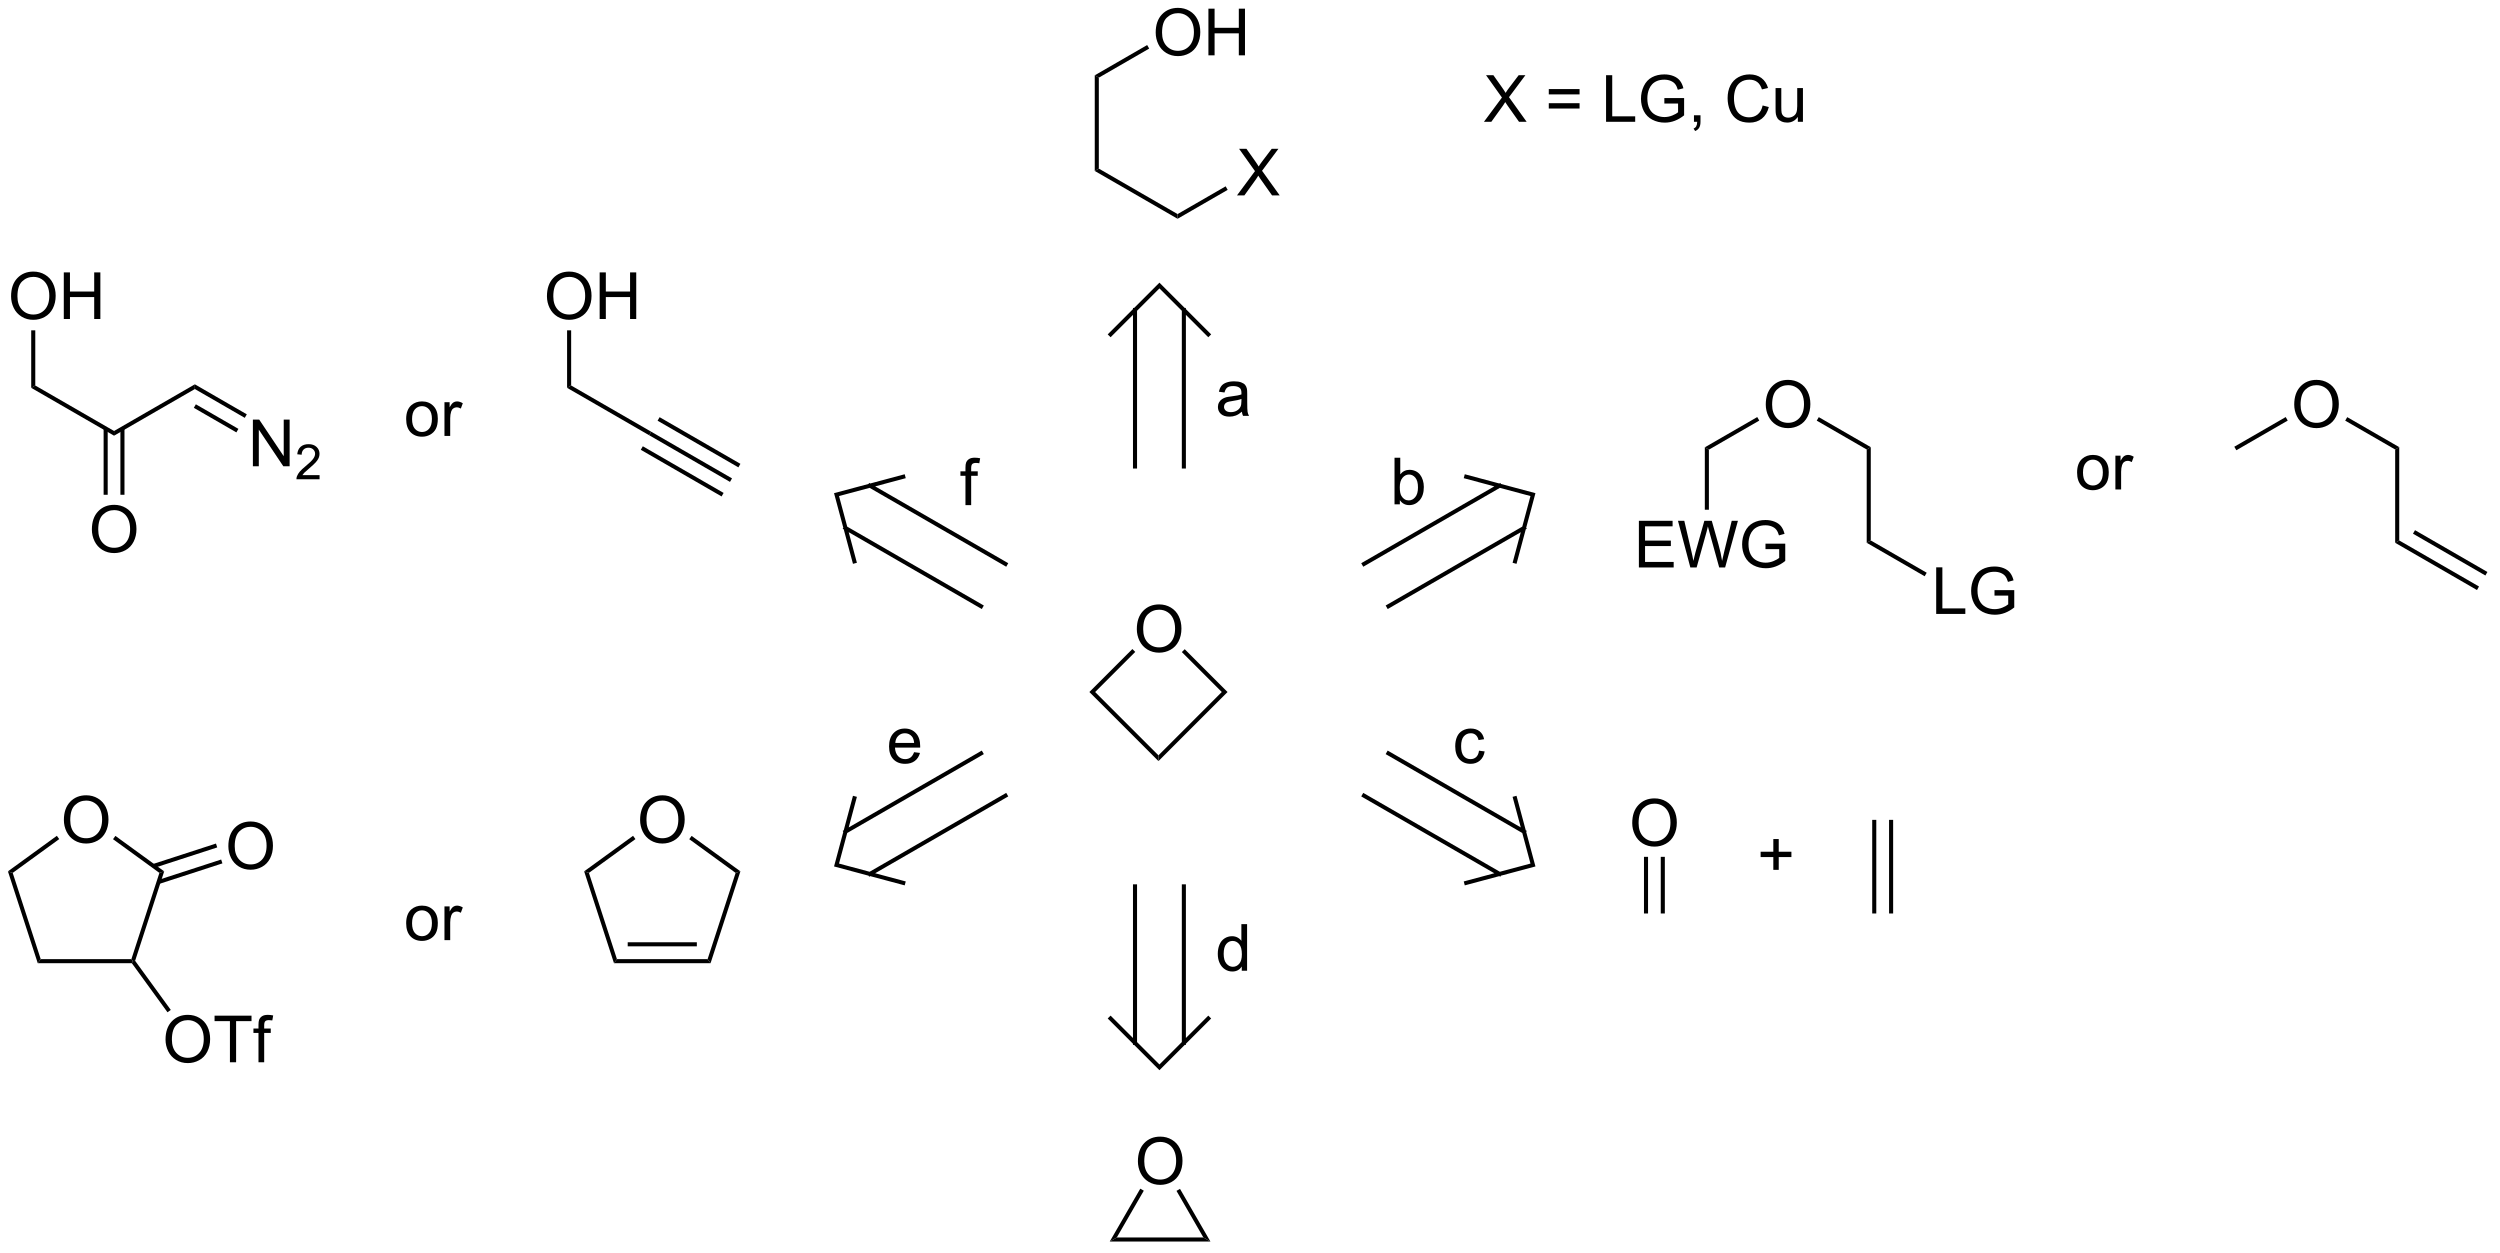 <?xml version="1.0" encoding="UTF-8"?>
<!DOCTYPE svg PUBLIC '-//W3C//DTD SVG 1.0//EN'
          'http://www.w3.org/TR/2001/REC-SVG-20010904/DTD/svg10.dtd'>
<svg stroke-dasharray="none" shape-rendering="auto" xmlns="http://www.w3.org/2000/svg" font-family="'Dialog'" text-rendering="auto" width="421" fill-opacity="1" color-interpolation="auto" color-rendering="auto" preserveAspectRatio="xMidYMid meet" font-size="12px" viewBox="0 0 421 211" fill="black" xmlns:xlink="http://www.w3.org/1999/xlink" stroke="black" image-rendering="auto" stroke-miterlimit="10" stroke-linecap="square" stroke-linejoin="miter" font-style="normal" stroke-width="1" height="211" stroke-dashoffset="0" font-weight="normal" stroke-opacity="1"
><!--Generated by the Batik Graphics2D SVG Generator--><defs id="genericDefs"
  /><g
  ><defs id="defs1"
    ><clipPath clipPathUnits="userSpaceOnUse" id="clipPath1"
      ><path d="M0.646 1.611 L315.913 1.611 L315.913 159.478 L0.646 159.478 L0.646 1.611 Z"
      /></clipPath
      ><clipPath clipPathUnits="userSpaceOnUse" id="clipPath2"
      ><path d="M-1.079 18.244 L-1.079 171.722 L305.422 171.722 L305.422 18.244 Z"
      /></clipPath
    ></defs
    ><g transform="scale(1.333,1.333) translate(-0.646,-1.611) matrix(1.029,0,0,1.029,1.756,-17.155)"
    ><path d="M138.491 95.48 Q138.491 94.053 139.256 93.248 Q140.022 92.441 141.233 92.441 Q142.025 92.441 142.66 92.821 Q143.298 93.199 143.631 93.876 Q143.968 94.553 143.968 95.412 Q143.968 96.284 143.616 96.972 Q143.264 97.659 142.619 98.014 Q141.975 98.368 141.228 98.368 Q140.421 98.368 139.783 97.977 Q139.147 97.584 138.819 96.909 Q138.491 96.232 138.491 95.48 ZM139.272 95.49 Q139.272 96.527 139.827 97.123 Q140.384 97.717 141.225 97.717 Q142.079 97.717 142.631 97.115 Q143.186 96.514 143.186 95.409 Q143.186 94.709 142.949 94.188 Q142.712 93.667 142.256 93.381 Q141.803 93.092 141.236 93.092 Q140.431 93.092 139.85 93.647 Q139.272 94.199 139.272 95.49 Z" stroke="none" clip-path="url(#clipPath2)"
    /></g
    ><g transform="matrix(1.371,0,0,1.371,1.48,-25.021)"
    ><path d="M138.009 97.971 L138.363 98.324 L133.436 103.251 L132.729 103.251 Z" stroke="none" clip-path="url(#clipPath2)"
    /></g
    ><g transform="matrix(1.371,0,0,1.371,1.48,-25.021)"
    ><path d="M132.729 103.251 L133.436 103.251 L141.214 111.029 L141.214 111.736 Z" stroke="none" clip-path="url(#clipPath2)"
    /></g
    ><g transform="matrix(1.371,0,0,1.371,1.48,-25.021)"
    ><path d="M141.214 111.736 L141.214 111.029 L148.992 103.251 L149.7 103.251 Z" stroke="none" clip-path="url(#clipPath2)"
    /></g
    ><g transform="matrix(1.371,0,0,1.371,1.48,-25.021)"
    ><path d="M149.7 103.251 L148.992 103.251 L144.086 98.344 L144.44 97.991 Z" stroke="none" clip-path="url(#clipPath2)"
    /></g
    ><g transform="matrix(1.371,0,0,1.371,1.48,-25.021)"
    ><path d="M140.875 22.255 Q140.875 20.828 141.64 20.023 Q142.406 19.216 143.617 19.216 Q144.409 19.216 145.044 19.596 Q145.682 19.974 146.015 20.651 Q146.351 21.328 146.351 22.188 Q146.351 23.06 146 23.747 Q145.648 24.435 145.002 24.789 Q144.359 25.143 143.612 25.143 Q142.804 25.143 142.166 24.753 Q141.531 24.359 141.203 23.685 Q140.875 23.008 140.875 22.255 ZM141.656 22.266 Q141.656 23.302 142.211 23.898 Q142.768 24.492 143.609 24.492 Q144.463 24.492 145.015 23.891 Q145.57 23.289 145.57 22.185 Q145.57 21.484 145.333 20.964 Q145.096 20.443 144.64 20.156 Q144.187 19.867 143.619 19.867 Q142.815 19.867 142.234 20.422 Q141.656 20.974 141.656 22.266 ZM147.35 25.044 L147.35 19.318 L148.108 19.318 L148.108 21.669 L151.084 21.669 L151.084 19.318 L151.842 19.318 L151.842 25.044 L151.084 25.044 L151.084 22.344 L148.108 22.344 L148.108 25.044 L147.35 25.044 Z" stroke="none" clip-path="url(#clipPath2)"
    /></g
    ><g transform="matrix(1.371,0,0,1.371,1.48,-25.021)"
    ><path d="M133.889 27.789 L133.389 27.5 L139.826 23.783 L140.076 24.216 Z" stroke="none" clip-path="url(#clipPath2)"
    /></g
    ><g transform="matrix(1.371,0,0,1.371,1.48,-25.021)"
    ><path d="M133.389 27.5 L133.889 27.789 L133.889 38.96 L133.389 39.249 Z" stroke="none" clip-path="url(#clipPath2)"
    /></g
    ><g transform="matrix(1.371,0,0,1.371,1.48,-25.021)"
    ><path d="M133.389 39.249 L133.889 38.96 L143.563 44.546 L143.563 45.123 Z" stroke="none" clip-path="url(#clipPath2)"
    /></g
    ><g transform="matrix(1.371,0,0,1.371,1.48,-25.021)"
    ><path d="M150.857 42.254 L153.07 39.27 L151.117 36.528 L152.021 36.528 L153.06 37.996 Q153.383 38.452 153.521 38.7 Q153.711 38.387 153.974 38.046 L155.125 36.528 L155.95 36.528 L153.937 39.226 L156.107 42.254 L155.169 42.254 L153.726 40.21 Q153.607 40.035 153.476 39.827 Q153.286 40.14 153.203 40.257 L151.765 42.254 L150.857 42.254 Z" stroke="none" clip-path="url(#clipPath2)"
    /></g
    ><g transform="matrix(1.371,0,0,1.371,1.48,-25.021)"
    ><path d="M143.563 45.123 L143.563 44.546 L149.467 41.137 L149.717 41.57 Z" stroke="none" clip-path="url(#clipPath2)"
    /></g
    ><g transform="matrix(1.371,0,0,1.371,1.48,-25.021)"
    ><path d="M199.408 119.354 Q199.408 117.927 200.173 117.123 Q200.939 116.315 202.15 116.315 Q202.941 116.315 203.577 116.695 Q204.215 117.073 204.548 117.75 Q204.884 118.427 204.884 119.287 Q204.884 120.159 204.533 120.847 Q204.181 121.534 203.535 121.888 Q202.892 122.242 202.145 122.242 Q201.337 122.242 200.699 121.852 Q200.064 121.459 199.736 120.784 Q199.408 120.107 199.408 119.354 ZM200.189 119.365 Q200.189 120.401 200.744 120.998 Q201.301 121.591 202.142 121.591 Q202.996 121.591 203.548 120.99 Q204.103 120.388 204.103 119.284 Q204.103 118.584 203.866 118.063 Q203.629 117.542 203.173 117.255 Q202.72 116.966 202.152 116.966 Q201.348 116.966 200.767 117.521 Q200.189 118.073 200.189 119.365 Z" stroke="none" clip-path="url(#clipPath2)"
    /></g
    ><g transform="matrix(1.371,0,0,1.371,1.48,-25.021)"
    ><path d="M203.412 130.453 L203.412 123.496 L202.912 123.496 L202.912 130.453 ZM201.35 130.453 L201.35 123.496 L200.85 123.496 L200.85 130.453 Z" stroke="none" clip-path="url(#clipPath2)"
    /></g
    ><g transform="matrix(1.371,0,0,1.371,1.48,-25.021)"
    ><path d="M216.738 125.094 L216.738 123.524 L215.178 123.524 L215.178 122.868 L216.738 122.868 L216.738 121.31 L217.402 121.31 L217.402 122.868 L218.959 122.868 L218.959 123.524 L217.402 123.524 L217.402 125.094 L216.738 125.094 Z" stroke="none" clip-path="url(#clipPath2)"
    /></g
    ><g transform="matrix(1.371,0,0,1.371,1.48,-25.021)"
    ><path d="M228.885 118.954 L228.885 130.453 L229.385 130.453 L229.385 118.954 ZM230.955 118.954 L230.955 130.453 L231.455 130.453 L231.455 118.954 Z" stroke="none" clip-path="url(#clipPath2)"
    /></g
    ><g transform="matrix(1.371,0,0,1.371,1.48,-25.021)"
    ><path d="M138.69 160.901 Q138.69 159.474 139.456 158.669 Q140.221 157.862 141.432 157.862 Q142.224 157.862 142.859 158.242 Q143.498 158.62 143.831 159.297 Q144.167 159.974 144.167 160.833 Q144.167 161.706 143.815 162.393 Q143.464 163.081 142.818 163.435 Q142.175 163.789 141.427 163.789 Q140.62 163.789 139.982 163.398 Q139.346 163.005 139.018 162.331 Q138.69 161.654 138.69 160.901 ZM139.471 160.911 Q139.471 161.948 140.026 162.544 Q140.583 163.138 141.425 163.138 Q142.279 163.138 142.831 162.536 Q143.386 161.935 143.386 160.831 Q143.386 160.13 143.149 159.609 Q142.912 159.089 142.456 158.802 Q142.003 158.513 141.435 158.513 Q140.63 158.513 140.05 159.068 Q139.471 159.62 139.471 160.911 Z" stroke="none" clip-path="url(#clipPath2)"
    /></g
    ><g transform="matrix(1.371,0,0,1.371,1.48,-25.021)"
    ><path d="M138.981 164.254 L139.414 164.504 L136.097 170.249 L135.231 170.749 Z" stroke="none" clip-path="url(#clipPath2)"
    /></g
    ><g transform="matrix(1.371,0,0,1.371,1.48,-25.021)"
    ><path d="M135.231 170.749 L136.097 170.249 L146.731 170.249 L147.597 170.749 Z" stroke="none" clip-path="url(#clipPath2)"
    /></g
    ><g transform="matrix(1.371,0,0,1.371,1.48,-25.021)"
    ><path d="M147.597 170.749 L146.731 170.249 L143.427 164.527 L143.86 164.277 Z" stroke="none" clip-path="url(#clipPath2)"
    /></g
    ><g transform="matrix(1.371,0,0,1.371,1.48,-25.021)"
    ><path d="M6.767 118.974 Q6.767 117.547 7.533 116.742 Q8.298 115.935 9.509 115.935 Q10.301 115.935 10.936 116.315 Q11.574 116.693 11.908 117.37 Q12.244 118.047 12.244 118.906 Q12.244 119.779 11.892 120.466 Q11.541 121.154 10.895 121.508 Q10.252 121.862 9.504 121.862 Q8.697 121.862 8.059 121.471 Q7.423 121.078 7.095 120.404 Q6.767 119.727 6.767 118.974 ZM7.548 118.984 Q7.548 120.021 8.103 120.617 Q8.66 121.211 9.502 121.211 Q10.356 121.211 10.908 120.609 Q11.462 120.008 11.462 118.904 Q11.462 118.203 11.226 117.682 Q10.989 117.161 10.533 116.875 Q10.08 116.586 9.512 116.586 Q8.707 116.586 8.127 117.141 Q7.548 117.693 7.548 118.984 Z" stroke="none" clip-path="url(#clipPath2)"
    /></g
    ><g transform="matrix(1.371,0,0,1.371,1.48,-25.021)"
    ><path d="M-0.107 125.277 L0.481 125.468 L3.922 136.06 L3.559 136.56 Z" stroke="none" clip-path="url(#clipPath2)"
    /></g
    ><g transform="matrix(1.371,0,0,1.371,1.48,-25.021)"
    ><path d="M3.559 136.56 L3.922 136.06 L15.059 136.06 L15.24 136.31 L15.113 136.56 Z" stroke="none" clip-path="url(#clipPath2)"
    /></g
    ><g transform="matrix(1.371,0,0,1.371,1.48,-25.021)"
    ><path d="M15.518 136.266 L15.24 136.31 L15.059 136.06 L18.5 125.468 L19.088 125.277 Z" stroke="none" clip-path="url(#clipPath2)"
    /></g
    ><g transform="matrix(1.371,0,0,1.371,1.48,-25.021)"
    ><path d="M19.088 125.277 L18.5 125.468 L12.802 121.328 L13.096 120.924 Z" stroke="none" clip-path="url(#clipPath2)"
    /></g
    ><g transform="matrix(1.371,0,0,1.371,1.48,-25.021)"
    ><path d="M5.902 120.912 L6.195 121.316 L0.481 125.468 L-0.107 125.277 Z" stroke="none" clip-path="url(#clipPath2)"
    /></g
    ><g transform="matrix(1.371,0,0,1.371,1.48,-25.021)"
    ><path d="M26.97 122.192 Q26.97 120.765 27.736 119.96 Q28.501 119.153 29.712 119.153 Q30.504 119.153 31.139 119.533 Q31.777 119.911 32.111 120.588 Q32.447 121.265 32.447 122.124 Q32.447 122.997 32.095 123.684 Q31.744 124.372 31.098 124.726 Q30.454 125.08 29.707 125.08 Q28.9 125.08 28.262 124.689 Q27.626 124.296 27.298 123.622 Q26.97 122.945 26.97 122.192 ZM27.751 122.203 Q27.751 123.239 28.306 123.835 Q28.863 124.429 29.704 124.429 Q30.559 124.429 31.111 123.828 Q31.665 123.226 31.665 122.122 Q31.665 121.421 31.428 120.9 Q31.191 120.379 30.736 120.093 Q30.282 119.804 29.715 119.804 Q28.91 119.804 28.329 120.359 Q27.751 120.911 27.751 122.203 Z" stroke="none" clip-path="url(#clipPath2)"
    /></g
    ><g transform="matrix(1.371,0,0,1.371,1.48,-25.021)"
    ><path d="M18.477 126.823 L26.24 124.3 L26.086 123.825 L18.323 126.347 ZM17.84 124.861 L25.603 122.339 L25.448 121.863 L17.686 124.385 Z" stroke="none" clip-path="url(#clipPath2)"
    /></g
    ><g transform="matrix(1.371,0,0,1.371,1.48,-25.021)"
    ><path d="M19.253 145.942 Q19.253 144.515 20.019 143.71 Q20.785 142.903 21.995 142.903 Q22.787 142.903 23.422 143.283 Q24.061 143.661 24.394 144.338 Q24.73 145.015 24.73 145.874 Q24.73 146.747 24.378 147.434 Q24.027 148.122 23.381 148.476 Q22.738 148.83 21.99 148.83 Q21.183 148.83 20.545 148.439 Q19.91 148.046 19.581 147.372 Q19.253 146.695 19.253 145.942 ZM20.035 145.952 Q20.035 146.989 20.589 147.585 Q21.146 148.179 21.988 148.179 Q22.842 148.179 23.394 147.577 Q23.948 146.976 23.948 145.872 Q23.948 145.171 23.712 144.65 Q23.475 144.129 23.019 143.843 Q22.566 143.554 21.998 143.554 Q21.193 143.554 20.613 144.109 Q20.035 144.661 20.035 145.952 ZM27.163 148.731 L27.163 143.679 L25.275 143.679 L25.275 143.004 L29.814 143.004 L29.814 143.679 L27.921 143.679 L27.921 148.731 L27.163 148.731 ZM30.67 148.731 L30.67 145.129 L30.05 145.129 L30.05 144.583 L30.67 144.583 L30.67 144.14 Q30.67 143.723 30.745 143.52 Q30.847 143.247 31.102 143.077 Q31.357 142.905 31.818 142.905 Q32.115 142.905 32.475 142.976 L32.37 143.59 Q32.152 143.551 31.956 143.551 Q31.636 143.551 31.503 143.689 Q31.37 143.825 31.37 144.2 L31.37 144.583 L32.178 144.583 L32.178 145.129 L31.37 145.129 L31.37 148.731 L30.67 148.731 Z" stroke="none" clip-path="url(#clipPath2)"
    /></g
    ><g transform="matrix(1.371,0,0,1.371,1.48,-25.021)"
    ><path d="M15.113 136.56 L15.24 136.31 L15.518 136.266 L19.899 142.296 L19.494 142.59 Z" stroke="none" clip-path="url(#clipPath2)"
    /></g
    ><g transform="matrix(1.371,0,0,1.371,1.48,-25.021)"
    ><path d="M48.81 131.653 Q48.81 130.502 49.451 129.947 Q49.987 129.487 50.755 129.487 Q51.612 129.487 52.154 130.046 Q52.698 130.606 52.698 131.596 Q52.698 132.395 52.456 132.856 Q52.216 133.315 51.758 133.57 Q51.3 133.822 50.755 133.822 Q49.885 133.822 49.346 133.265 Q48.81 132.705 48.81 131.653 ZM49.534 131.653 Q49.534 132.45 49.88 132.849 Q50.229 133.244 50.755 133.244 Q51.279 133.244 51.625 132.846 Q51.974 132.447 51.974 131.63 Q51.974 130.862 51.625 130.466 Q51.276 130.067 50.755 130.067 Q50.229 130.067 49.88 130.463 Q49.534 130.856 49.534 131.653 ZM53.514 133.729 L53.514 129.58 L54.147 129.58 L54.147 130.208 Q54.389 129.768 54.593 129.627 Q54.798 129.487 55.046 129.487 Q55.4 129.487 55.767 129.713 L55.525 130.364 Q55.267 130.213 55.009 130.213 Q54.78 130.213 54.595 130.351 Q54.413 130.489 54.335 130.737 Q54.218 131.112 54.218 131.557 L54.218 133.729 L53.514 133.729 Z" stroke="none" clip-path="url(#clipPath2)"
    /></g
    ><g transform="matrix(1.371,0,0,1.371,1.48,-25.021)"
    ><path d="M77.544 118.974 Q77.544 117.547 78.31 116.742 Q79.076 115.935 80.287 115.935 Q81.078 115.935 81.714 116.315 Q82.352 116.693 82.685 117.37 Q83.021 118.047 83.021 118.906 Q83.021 119.779 82.669 120.466 Q82.318 121.154 81.672 121.508 Q81.029 121.862 80.281 121.862 Q79.474 121.862 78.836 121.471 Q78.201 121.078 77.873 120.404 Q77.544 119.727 77.544 118.974 ZM78.326 118.984 Q78.326 120.021 78.88 120.617 Q79.438 121.211 80.279 121.211 Q81.133 121.211 81.685 120.609 Q82.24 120.008 82.24 118.904 Q82.24 118.203 82.003 117.682 Q81.766 117.161 81.31 116.875 Q80.857 116.586 80.289 116.586 Q79.485 116.586 78.904 117.141 Q78.326 117.693 78.326 118.984 Z" stroke="none" clip-path="url(#clipPath2)"
    /></g
    ><g transform="matrix(1.371,0,0,1.371,1.48,-25.021)"
    ><path d="M70.67 125.277 L71.258 125.468 L74.699 136.06 L74.336 136.56 Z" stroke="none" clip-path="url(#clipPath2)"
    /></g
    ><g transform="matrix(1.371,0,0,1.371,1.48,-25.021)"
    ><path d="M74.336 136.56 L74.699 136.06 L85.836 136.06 L86.199 136.56 ZM76.022 134.49 L84.514 134.49 L84.514 133.99 L76.022 133.99 Z" stroke="none" clip-path="url(#clipPath2)"
    /></g
    ><g transform="matrix(1.371,0,0,1.371,1.48,-25.021)"
    ><path d="M86.199 136.56 L85.836 136.06 L89.278 125.468 L89.865 125.277 Z" stroke="none" clip-path="url(#clipPath2)"
    /></g
    ><g transform="matrix(1.371,0,0,1.371,1.48,-25.021)"
    ><path d="M89.865 125.277 L89.278 125.468 L83.58 121.328 L83.874 120.924 Z" stroke="none" clip-path="url(#clipPath2)"
    /></g
    ><g transform="matrix(1.371,0,0,1.371,1.48,-25.021)"
    ><path d="M76.679 120.912 L76.973 121.316 L71.258 125.468 L70.67 125.277 Z" stroke="none" clip-path="url(#clipPath2)"
    /></g
    ><g transform="matrix(1.371,0,0,1.371,1.48,-25.021)"
    ><path d="M2.754 65.89 L3.254 65.602 L12.929 71.187 L12.929 71.765 Z" stroke="none" clip-path="url(#clipPath2)"
    /></g
    ><g transform="matrix(1.371,0,0,1.371,1.48,-25.021)"
    ><path d="M10.206 83.297 Q10.206 81.87 10.971 81.065 Q11.737 80.258 12.948 80.258 Q13.739 80.258 14.375 80.638 Q15.013 81.016 15.346 81.693 Q15.682 82.37 15.682 83.229 Q15.682 84.102 15.331 84.789 Q14.979 85.477 14.333 85.831 Q13.69 86.185 12.943 86.185 Q12.135 86.185 11.497 85.794 Q10.862 85.401 10.534 84.727 Q10.206 84.05 10.206 83.297 ZM10.987 83.307 Q10.987 84.344 11.542 84.94 Q12.099 85.534 12.94 85.534 Q13.794 85.534 14.346 84.932 Q14.901 84.331 14.901 83.227 Q14.901 82.526 14.664 82.005 Q14.427 81.484 13.971 81.198 Q13.518 80.909 12.95 80.909 Q12.146 80.909 11.565 81.464 Q10.987 82.016 10.987 83.307 Z" stroke="none" clip-path="url(#clipPath2)"
    /></g
    ><g transform="matrix(1.371,0,0,1.371,1.48,-25.021)"
    ><path d="M11.648 70.88 L11.648 79.023 L12.148 79.023 L12.148 70.88 ZM13.71 70.88 L13.71 79.023 L14.21 79.023 L14.21 70.88 Z" stroke="none" clip-path="url(#clipPath2)"
    /></g
    ><g transform="matrix(1.371,0,0,1.371,1.48,-25.021)"
    ><path d="M12.929 71.765 L12.929 71.187 L22.854 65.457 L22.854 66.035 Z" stroke="none" clip-path="url(#clipPath2)"
    /></g
    ><g transform="matrix(1.371,0,0,1.371,1.48,-25.021)"
    ><path d="M29.983 75.519 L29.983 69.793 L30.762 69.793 L33.77 74.287 L33.77 69.793 L34.496 69.793 L34.496 75.519 L33.718 75.519 L30.71 71.019 L30.71 75.519 L29.983 75.519 Z" stroke="none" clip-path="url(#clipPath2)"
    /></g
    ><g transform="matrix(1.371,0,0,1.371,1.48,-25.021)"
    ><path d="M38.173 76.611 L38.173 77.119 L35.333 77.119 Q35.327 76.928 35.395 76.752 Q35.503 76.463 35.741 76.182 Q35.981 75.9 36.432 75.531 Q37.132 74.957 37.378 74.621 Q37.624 74.285 37.624 73.986 Q37.624 73.674 37.399 73.459 Q37.177 73.242 36.815 73.242 Q36.434 73.242 36.206 73.471 Q35.977 73.699 35.975 74.104 L35.432 74.049 Q35.489 73.442 35.852 73.125 Q36.216 72.807 36.827 72.807 Q37.446 72.807 37.806 73.15 Q38.167 73.492 38.167 73.998 Q38.167 74.256 38.062 74.506 Q37.956 74.754 37.71 75.029 Q37.466 75.305 36.897 75.785 Q36.423 76.184 36.288 76.326 Q36.153 76.469 36.065 76.611 L38.173 76.611 Z" stroke="none" clip-path="url(#clipPath2)"
    /></g
    ><g transform="matrix(1.371,0,0,1.371,1.48,-25.021)"
    ><path d="M22.854 66.035 L22.854 65.457 L29.235 69.142 L28.985 69.575 ZM22.729 68.344 L27.954 71.361 L28.204 70.928 L22.979 67.911 Z" stroke="none" clip-path="url(#clipPath2)"
    /></g
    ><g transform="matrix(1.371,0,0,1.371,1.48,-25.021)"
    ><path d="M0.281 54.647 Q0.281 53.22 1.046 52.415 Q1.812 51.608 3.023 51.608 Q3.815 51.608 4.45 51.988 Q5.088 52.366 5.421 53.043 Q5.758 53.72 5.758 54.579 Q5.758 55.452 5.406 56.139 Q5.054 56.827 4.409 57.181 Q3.765 57.535 3.018 57.535 Q2.211 57.535 1.573 57.144 Q0.937 56.751 0.609 56.077 Q0.281 55.399 0.281 54.647 ZM1.062 54.657 Q1.062 55.694 1.617 56.29 Q2.174 56.884 3.015 56.884 Q3.869 56.884 4.421 56.282 Q4.976 55.681 4.976 54.577 Q4.976 53.876 4.739 53.355 Q4.502 52.834 4.046 52.548 Q3.593 52.259 3.026 52.259 Q2.221 52.259 1.64 52.813 Q1.062 53.366 1.062 54.657 ZM6.756 57.436 L6.756 51.709 L7.514 51.709 L7.514 54.061 L10.491 54.061 L10.491 51.709 L11.248 51.709 L11.248 57.436 L10.491 57.436 L10.491 54.735 L7.514 54.735 L7.514 57.436 L6.756 57.436 Z" stroke="none" clip-path="url(#clipPath2)"
    /></g
    ><g transform="matrix(1.371,0,0,1.371,1.48,-25.021)"
    ><path d="M3.254 65.602 L2.754 65.89 L2.754 58.826 L3.254 58.826 Z" stroke="none" clip-path="url(#clipPath2)"
    /></g
    ><g transform="matrix(1.371,0,0,1.371,1.48,-25.021)"
    ><path d="M48.81 69.722 Q48.81 68.571 49.451 68.016 Q49.987 67.555 50.755 67.555 Q51.612 67.555 52.154 68.115 Q52.698 68.675 52.698 69.665 Q52.698 70.464 52.456 70.925 Q52.216 71.383 51.758 71.639 Q51.3 71.891 50.755 71.891 Q49.885 71.891 49.346 71.334 Q48.81 70.774 48.81 69.722 ZM49.534 69.722 Q49.534 70.519 49.88 70.917 Q50.229 71.313 50.755 71.313 Q51.279 71.313 51.625 70.915 Q51.974 70.516 51.974 69.698 Q51.974 68.93 51.625 68.534 Q51.276 68.136 50.755 68.136 Q50.229 68.136 49.88 68.532 Q49.534 68.925 49.534 69.722 ZM53.514 71.797 L53.514 67.649 L54.147 67.649 L54.147 68.277 Q54.389 67.837 54.593 67.696 Q54.798 67.555 55.046 67.555 Q55.4 67.555 55.767 67.782 L55.525 68.433 Q55.267 68.282 55.009 68.282 Q54.78 68.282 54.595 68.42 Q54.413 68.558 54.335 68.805 Q54.218 69.18 54.218 69.626 L54.218 71.797 L53.514 71.797 Z" stroke="none" clip-path="url(#clipPath2)"
    /></g
    ><g transform="matrix(1.371,0,0,1.371,1.48,-25.021)"
    ><path d="M78.659 71.713 L78.909 71.279 L88.834 77.01 L88.584 77.442 ZM79.691 69.926 L89.615 75.656 L89.865 75.223 L79.941 69.493 ZM77.628 73.499 L87.553 79.229 L87.803 78.796 L77.878 73.066 Z" stroke="none" clip-path="url(#clipPath2)"
    /></g
    ><g transform="matrix(1.371,0,0,1.371,1.48,-25.021)"
    ><path d="M78.909 71.279 L78.659 71.713 L68.575 65.89 L69.075 65.602 Z" stroke="none" clip-path="url(#clipPath2)"
    /></g
    ><g transform="matrix(1.371,0,0,1.371,1.48,-25.021)"
    ><path d="M66.102 54.647 Q66.102 53.22 66.867 52.415 Q67.633 51.608 68.844 51.608 Q69.635 51.608 70.271 51.988 Q70.909 52.366 71.242 53.043 Q71.578 53.72 71.578 54.579 Q71.578 55.452 71.227 56.139 Q70.875 56.827 70.229 57.181 Q69.586 57.535 68.839 57.535 Q68.031 57.535 67.393 57.144 Q66.758 56.751 66.43 56.077 Q66.102 55.399 66.102 54.647 ZM66.883 54.657 Q66.883 55.694 67.438 56.29 Q67.995 56.884 68.836 56.884 Q69.69 56.884 70.242 56.282 Q70.797 55.681 70.797 54.577 Q70.797 53.876 70.56 53.355 Q70.323 52.834 69.867 52.548 Q69.414 52.259 68.846 52.259 Q68.042 52.259 67.461 52.813 Q66.883 53.366 66.883 54.657 ZM72.577 57.436 L72.577 51.709 L73.335 51.709 L73.335 54.061 L76.311 54.061 L76.311 51.709 L77.069 51.709 L77.069 57.436 L76.311 57.436 L76.311 54.735 L73.335 54.735 L73.335 57.436 L72.577 57.436 Z" stroke="none" clip-path="url(#clipPath2)"
    /></g
    ><g transform="matrix(1.371,0,0,1.371,1.48,-25.021)"
    ><path d="M69.075 65.602 L68.575 65.89 L68.575 58.826 L69.075 58.826 Z" stroke="none" clip-path="url(#clipPath2)"
    /></g
    ><g stroke-linecap="butt" stroke-width="0.5" transform="matrix(1.371,0,0,1.371,1.48,-25.021)"
    ><path fill="none" d="M138.334 75.551 L138.334 56.321 M144.334 75.551 L144.334 56.321 M147.334 59.321 L141.334 53.321 L135.334 59.321" clip-path="url(#clipPath2)"
    /></g
    ><g transform="matrix(1.371,0,0,1.371,1.48,-25.021)"
    ><path d="M151.462 68.819 Q151.071 69.152 150.709 69.29 Q150.35 69.426 149.936 69.426 Q149.251 69.426 148.884 69.093 Q148.517 68.757 148.517 68.238 Q148.517 67.934 148.655 67.681 Q148.795 67.428 149.019 67.277 Q149.243 67.124 149.524 67.046 Q149.733 66.991 150.149 66.942 Q151.001 66.84 151.405 66.699 Q151.407 66.553 151.407 66.514 Q151.407 66.085 151.209 65.91 Q150.939 65.671 150.407 65.671 Q149.912 65.671 149.675 65.845 Q149.439 66.02 149.327 66.46 L148.639 66.366 Q148.733 65.926 148.946 65.655 Q149.162 65.382 149.569 65.236 Q149.975 65.09 150.509 65.09 Q151.04 65.09 151.371 65.215 Q151.704 65.34 151.86 65.53 Q152.017 65.718 152.079 66.007 Q152.116 66.186 152.116 66.655 L152.116 67.593 Q152.116 68.574 152.16 68.835 Q152.204 69.093 152.337 69.332 L151.603 69.332 Q151.493 69.113 151.462 68.819 ZM151.405 67.249 Q151.022 67.405 150.256 67.514 Q149.821 67.577 149.642 67.655 Q149.462 67.733 149.363 67.884 Q149.267 68.035 149.267 68.218 Q149.267 68.499 149.48 68.686 Q149.694 68.874 150.103 68.874 Q150.509 68.874 150.824 68.697 Q151.142 68.52 151.29 68.21 Q151.405 67.973 151.405 67.507 L151.405 67.249 Z" stroke="none" clip-path="url(#clipPath2)"
    /></g
    ><g transform="matrix(1.371,0,0,1.371,1.48,-25.021)"
    ><path d="M117.508 80.293 L117.508 76.692 L116.889 76.692 L116.889 76.145 L117.508 76.145 L117.508 75.702 Q117.508 75.285 117.584 75.082 Q117.686 74.809 117.941 74.639 Q118.196 74.468 118.657 74.468 Q118.954 74.468 119.313 74.538 L119.209 75.153 Q118.99 75.113 118.795 75.113 Q118.475 75.113 118.342 75.251 Q118.209 75.387 118.209 75.762 L118.209 76.145 L119.016 76.145 L119.016 76.692 L118.209 76.692 L118.209 80.293 L117.508 80.293 Z" stroke="none" clip-path="url(#clipPath2)"
    /></g
    ><g transform="matrix(1.371,0,0,1.371,1.48,-25.021)"
    ><path d="M111.196 110.642 L111.922 110.731 Q111.751 111.369 111.284 111.72 Q110.821 112.072 110.1 112.072 Q109.188 112.072 108.654 111.512 Q108.123 110.949 108.123 109.939 Q108.123 108.892 108.662 108.314 Q109.201 107.736 110.061 107.736 Q110.891 107.736 111.417 108.303 Q111.946 108.869 111.946 109.895 Q111.946 109.957 111.943 110.082 L108.85 110.082 Q108.889 110.767 109.235 111.132 Q109.584 111.494 110.102 111.494 Q110.49 111.494 110.764 111.29 Q111.037 111.087 111.196 110.642 ZM108.889 109.504 L111.204 109.504 Q111.157 108.981 110.938 108.72 Q110.602 108.314 110.068 108.314 Q109.584 108.314 109.253 108.639 Q108.922 108.962 108.889 109.504 Z" stroke="none" clip-path="url(#clipPath2)"
    /></g
    ><g transform="matrix(1.371,0,0,1.371,1.48,-25.021)"
    ><path d="M180.588 110.457 L181.281 110.548 Q181.166 111.262 180.7 111.668 Q180.234 112.072 179.554 112.072 Q178.703 112.072 178.184 111.514 Q177.666 110.957 177.666 109.918 Q177.666 109.246 177.888 108.744 Q178.112 108.238 178.567 107.988 Q179.023 107.736 179.557 107.736 Q180.234 107.736 180.664 108.077 Q181.093 108.418 181.213 109.048 L180.531 109.153 Q180.432 108.736 180.184 108.525 Q179.937 108.314 179.585 108.314 Q179.054 108.314 178.721 108.694 Q178.39 109.074 178.39 109.9 Q178.39 110.736 178.71 111.116 Q179.031 111.494 179.546 111.494 Q179.96 111.494 180.237 111.241 Q180.515 110.986 180.588 110.457 Z" stroke="none" clip-path="url(#clipPath2)"
    /></g
    ><g transform="matrix(1.371,0,0,1.371,1.48,-25.021)"
    ><path d="M170.864 80.2 L170.21 80.2 L170.21 74.473 L170.914 74.473 L170.914 76.515 Q171.359 75.958 172.052 75.958 Q172.435 75.958 172.776 76.111 Q173.117 76.265 173.338 76.546 Q173.56 76.825 173.685 77.221 Q173.81 77.614 173.81 78.062 Q173.81 79.13 173.281 79.713 Q172.755 80.294 172.015 80.294 Q171.281 80.294 170.864 79.679 L170.864 80.2 ZM170.856 78.093 Q170.856 78.841 171.06 79.171 Q171.39 79.716 171.958 79.716 Q172.419 79.716 172.755 79.314 Q173.091 78.913 173.091 78.122 Q173.091 77.309 172.768 76.924 Q172.445 76.536 171.989 76.536 Q171.528 76.536 171.192 76.937 Q170.856 77.335 170.856 78.093 Z" stroke="none" clip-path="url(#clipPath2)"
    /></g
    ><g stroke-linecap="butt" stroke-width="0.5" transform="matrix(1.371,0,0,1.371,1.48,-25.021)"
    ><path fill="none" d="M166.462 87.52 L183.115 77.906 M169.462 92.717 L186.115 83.102 M185.017 87.2 L187.214 79.004 L179.017 76.808" clip-path="url(#clipPath2)"
    /></g
    ><g stroke-linecap="butt" stroke-width="0.5" transform="matrix(1.371,0,0,1.371,1.48,-25.021)"
    ><path fill="none" d="M169.462 110.786 L186.115 120.401 M166.462 115.982 L183.115 125.597 M179.017 126.695 L187.214 124.499 L185.017 116.303" clip-path="url(#clipPath2)"
    /></g
    ><g stroke-linecap="butt" stroke-width="0.5" transform="matrix(1.371,0,0,1.371,1.48,-25.021)"
    ><path fill="none" d="M144.334 127.121 L144.334 146.351 M138.334 127.121 L138.334 146.351 M135.334 143.351 L141.334 149.351 L147.334 143.351" clip-path="url(#clipPath2)"
    /></g
    ><g stroke-linecap="butt" stroke-width="0.5" transform="matrix(1.371,0,0,1.371,1.48,-25.021)"
    ><path fill="none" d="M122.423 115.982 L105.77 125.597 M119.423 110.786 L102.77 120.401 M103.868 116.303 L101.671 124.499 L109.868 126.695" clip-path="url(#clipPath2)"
    /></g
    ><g stroke-linecap="butt" stroke-width="0.5" transform="matrix(1.371,0,0,1.371,1.48,-25.021)"
    ><path fill="none" d="M119.423 92.717 L102.769 83.102 M122.423 87.52 L105.769 77.906 M109.868 76.808 L101.671 79.004 L103.868 87.2" clip-path="url(#clipPath2)"
    /></g
    ><g transform="matrix(1.371,0,0,1.371,1.48,-25.021)"
    ><path d="M215.81 67.949 Q215.81 66.522 216.576 65.718 Q217.341 64.91 218.552 64.91 Q219.344 64.91 219.98 65.291 Q220.618 65.668 220.951 66.345 Q221.287 67.022 221.287 67.882 Q221.287 68.754 220.935 69.442 Q220.584 70.129 219.938 70.483 Q219.295 70.838 218.547 70.838 Q217.74 70.838 217.102 70.447 Q216.466 70.054 216.138 69.379 Q215.81 68.702 215.81 67.949 ZM216.591 67.96 Q216.591 68.996 217.146 69.593 Q217.703 70.186 218.545 70.186 Q219.399 70.186 219.951 69.585 Q220.506 68.983 220.506 67.879 Q220.506 67.179 220.269 66.658 Q220.032 66.137 219.576 65.85 Q219.123 65.561 218.555 65.561 Q217.75 65.561 217.17 66.116 Q216.591 66.668 216.591 67.96 Z" stroke="none" clip-path="url(#clipPath2)"
    /></g
    ><g transform="matrix(1.371,0,0,1.371,1.48,-25.021)"
    ><path d="M208.824 73.483 L208.324 73.194 L214.762 69.477 L215.012 69.91 Z" stroke="none" clip-path="url(#clipPath2)"
    /></g
    ><g transform="matrix(1.371,0,0,1.371,1.48,-25.021)"
    ><path d="M222.071 69.919 L222.321 69.487 L228.708 73.174 L228.208 73.463 Z" stroke="none" clip-path="url(#clipPath2)"
    /></g
    ><g transform="matrix(1.371,0,0,1.371,1.48,-25.021)"
    ><path d="M200.225 87.948 L200.225 82.222 L204.365 82.222 L204.365 82.896 L200.982 82.896 L200.982 84.652 L204.152 84.652 L204.152 85.323 L200.982 85.323 L200.982 87.271 L204.498 87.271 L204.498 87.948 L200.225 87.948 ZM206.545 87.948 L205.027 82.222 L205.803 82.222 L206.675 85.975 Q206.816 86.566 206.917 87.146 Q207.136 86.23 207.175 86.089 L208.264 82.222 L209.178 82.222 L209.998 85.12 Q210.308 86.198 210.444 87.146 Q210.553 86.605 210.73 85.902 L211.628 82.222 L212.389 82.222 L210.819 87.948 L210.089 87.948 L208.881 83.584 Q208.73 83.037 208.701 82.912 Q208.613 83.308 208.535 83.584 L207.319 87.948 L206.545 87.948 ZM215.775 85.701 L215.775 85.029 L218.203 85.027 L218.203 87.152 Q217.643 87.597 217.049 87.823 Q216.455 88.047 215.83 88.047 Q214.986 88.047 214.296 87.686 Q213.609 87.323 213.257 86.641 Q212.906 85.956 212.906 85.113 Q212.906 84.277 213.255 83.553 Q213.604 82.826 214.26 82.475 Q214.916 82.123 215.773 82.123 Q216.393 82.123 216.895 82.326 Q217.398 82.527 217.682 82.886 Q217.968 83.245 218.117 83.823 L217.432 84.011 Q217.304 83.573 217.111 83.323 Q216.921 83.073 216.565 82.922 Q216.21 82.771 215.775 82.771 Q215.257 82.771 214.877 82.93 Q214.5 83.089 214.265 83.347 Q214.033 83.605 213.906 83.912 Q213.687 84.443 213.687 85.066 Q213.687 85.831 213.95 86.347 Q214.213 86.863 214.716 87.113 Q215.221 87.363 215.788 87.363 Q216.281 87.363 216.75 87.172 Q217.218 86.982 217.46 86.769 L217.46 85.701 L215.775 85.701 Z" stroke="none" clip-path="url(#clipPath2)"
    /></g
    ><g transform="matrix(1.371,0,0,1.371,1.48,-25.021)"
    ><path d="M208.324 73.194 L208.824 73.483 L208.824 80.864 L208.324 80.864 Z" stroke="none" clip-path="url(#clipPath2)"
    /></g
    ><g transform="matrix(1.371,0,0,1.371,1.48,-25.021)"
    ><path d="M228.208 73.463 L228.708 73.174 L228.708 84.634 L228.208 84.923 Z" stroke="none" clip-path="url(#clipPath2)"
    /></g
    ><g transform="matrix(1.371,0,0,1.371,1.48,-25.021)"
    ><path d="M254.05 76.294 Q254.05 75.143 254.691 74.588 Q255.227 74.127 255.996 74.127 Q256.853 74.127 257.394 74.687 Q257.938 75.247 257.938 76.237 Q257.938 77.036 257.696 77.497 Q257.457 77.956 256.998 78.211 Q256.54 78.463 255.996 78.463 Q255.126 78.463 254.587 77.906 Q254.05 77.346 254.05 76.294 ZM254.774 76.294 Q254.774 77.091 255.121 77.49 Q255.47 77.885 255.996 77.885 Q256.519 77.885 256.865 77.487 Q257.214 77.088 257.214 76.271 Q257.214 75.502 256.865 75.107 Q256.517 74.708 255.996 74.708 Q255.47 74.708 255.121 75.104 Q254.774 75.497 254.774 76.294 ZM258.755 78.37 L258.755 74.221 L259.388 74.221 L259.388 74.849 Q259.63 74.409 259.833 74.268 Q260.039 74.127 260.286 74.127 Q260.64 74.127 261.007 74.354 L260.765 75.005 Q260.507 74.854 260.25 74.854 Q260.021 74.854 259.836 74.992 Q259.653 75.13 259.575 75.377 Q259.458 75.752 259.458 76.198 L259.458 78.37 L258.755 78.37 Z" stroke="none" clip-path="url(#clipPath2)"
    /></g
    ><g transform="matrix(1.371,0,0,1.371,1.48,-25.021)"
    ><path d="M280.721 67.949 Q280.721 66.522 281.487 65.718 Q282.252 64.91 283.463 64.91 Q284.255 64.91 284.89 65.291 Q285.528 65.668 285.862 66.345 Q286.198 67.022 286.198 67.882 Q286.198 68.754 285.846 69.442 Q285.495 70.129 284.849 70.483 Q284.205 70.838 283.458 70.838 Q282.651 70.838 282.013 70.447 Q281.377 70.054 281.049 69.379 Q280.721 68.702 280.721 67.949 ZM281.502 67.96 Q281.502 68.996 282.057 69.593 Q282.614 70.186 283.455 70.186 Q284.31 70.186 284.862 69.585 Q285.416 68.983 285.416 67.879 Q285.416 67.179 285.179 66.658 Q284.942 66.137 284.487 65.85 Q284.034 65.561 283.466 65.561 Q282.661 65.561 282.08 66.116 Q281.502 66.668 281.502 67.96 Z" stroke="none" clip-path="url(#clipPath2)"
    /></g
    ><g transform="matrix(1.371,0,0,1.371,1.48,-25.021)"
    ><path d="M273.61 73.555 L273.36 73.122 L279.673 69.477 L279.923 69.91 Z" stroke="none" clip-path="url(#clipPath2)"
    /></g
    ><g transform="matrix(1.371,0,0,1.371,1.48,-25.021)"
    ><path d="M286.982 69.919 L287.232 69.487 L293.619 73.174 L293.119 73.463 Z" stroke="none" clip-path="url(#clipPath2)"
    /></g
    ><g transform="matrix(1.371,0,0,1.371,1.48,-25.021)"
    ><path d="M236.744 93.659 L236.744 87.932 L237.502 87.932 L237.502 92.981 L240.322 92.981 L240.322 93.659 L236.744 93.659 ZM243.905 91.411 L243.905 90.739 L246.332 90.737 L246.332 92.862 Q245.772 93.307 245.178 93.534 Q244.584 93.758 243.959 93.758 Q243.115 93.758 242.425 93.396 Q241.738 93.034 241.386 92.351 Q241.035 91.666 241.035 90.823 Q241.035 89.987 241.384 89.263 Q241.733 88.536 242.389 88.185 Q243.045 87.833 243.902 87.833 Q244.522 87.833 245.024 88.036 Q245.527 88.237 245.811 88.596 Q246.097 88.956 246.246 89.534 L245.561 89.721 Q245.433 89.284 245.24 89.034 Q245.05 88.784 244.694 88.633 Q244.339 88.481 243.905 88.481 Q243.386 88.481 243.006 88.64 Q242.628 88.799 242.394 89.057 Q242.162 89.315 242.035 89.622 Q241.816 90.153 241.816 90.776 Q241.816 91.541 242.079 92.057 Q242.342 92.573 242.845 92.823 Q243.35 93.073 243.917 93.073 Q244.41 93.073 244.878 92.883 Q245.347 92.692 245.589 92.479 L245.589 91.411 L243.905 91.411 Z" stroke="none" clip-path="url(#clipPath2)"
    /></g
    ><g transform="matrix(1.371,0,0,1.371,1.48,-25.021)"
    ><path d="M228.208 84.923 L228.708 84.634 L235.577 88.6 L235.327 89.033 Z" stroke="none" clip-path="url(#clipPath2)"
    /></g
    ><g transform="matrix(1.371,0,0,1.371,1.48,-25.021)"
    ><path d="M293.119 73.463 L293.619 73.174 L293.619 84.634 L293.119 84.923 Z" stroke="none" clip-path="url(#clipPath2)"
    /></g
    ><g transform="matrix(1.371,0,0,1.371,1.48,-25.021)"
    ><path d="M293.119 84.923 L293.619 84.634 L303.419 90.292 L303.169 90.725 ZM295.307 83.804 L304.2 88.939 L304.45 88.506 L295.557 83.371 Z" stroke="none" clip-path="url(#clipPath2)"
    /></g
    ><g transform="matrix(1.371,0,0,1.371,1.48,-25.021)"
    ><path d="M151.446 137.487 L151.446 136.964 Q151.053 137.581 150.287 137.581 Q149.79 137.581 149.373 137.307 Q148.959 137.034 148.73 136.544 Q148.501 136.052 148.501 135.417 Q148.501 134.794 148.707 134.289 Q148.915 133.784 149.329 133.516 Q149.743 133.245 150.256 133.245 Q150.631 133.245 150.923 133.404 Q151.217 133.56 151.399 133.815 L151.399 131.76 L152.1 131.76 L152.1 137.487 L151.446 137.487 ZM149.225 135.417 Q149.225 136.214 149.561 136.609 Q149.897 137.002 150.353 137.002 Q150.814 137.002 151.137 136.625 Q151.459 136.247 151.459 135.474 Q151.459 134.622 151.131 134.224 Q150.803 133.825 150.321 133.825 Q149.853 133.825 149.537 134.208 Q149.225 134.591 149.225 135.417 Z" stroke="none" clip-path="url(#clipPath2)"
    /></g
    ><g transform="matrix(1.371,0,0,1.371,1.48,-25.021)"
    ><path d="M181.19 33.214 L183.404 30.23 L181.451 27.488 L182.354 27.488 L183.393 28.956 Q183.716 29.412 183.854 29.66 Q184.044 29.347 184.307 29.006 L185.458 27.488 L186.284 27.488 L184.271 30.186 L186.44 33.214 L185.503 33.214 L184.06 31.17 Q183.94 30.995 183.81 30.787 Q183.62 31.1 183.536 31.217 L182.099 33.214 L181.19 33.214 ZM192.939 29.847 L189.158 29.847 L189.158 29.191 L192.939 29.191 L192.939 29.847 ZM192.939 31.584 L189.158 31.584 L189.158 30.928 L192.939 30.928 L192.939 31.584 ZM196.193 33.214 L196.193 27.488 L196.951 27.488 L196.951 32.537 L199.771 32.537 L199.771 33.214 L196.193 33.214 ZM203.353 30.967 L203.353 30.295 L205.78 30.292 L205.78 32.417 Q205.22 32.863 204.626 33.089 Q204.033 33.313 203.408 33.313 Q202.564 33.313 201.874 32.951 Q201.186 32.589 200.835 31.907 Q200.483 31.222 200.483 30.378 Q200.483 29.542 200.832 28.819 Q201.181 28.092 201.837 27.74 Q202.494 27.389 203.35 27.389 Q203.97 27.389 204.473 27.592 Q204.975 27.792 205.259 28.152 Q205.546 28.511 205.694 29.089 L205.009 29.277 Q204.882 28.839 204.689 28.589 Q204.499 28.339 204.142 28.188 Q203.788 28.037 203.353 28.037 Q202.835 28.037 202.454 28.196 Q202.077 28.355 201.843 28.613 Q201.611 28.87 201.483 29.178 Q201.264 29.709 201.264 30.331 Q201.264 31.097 201.527 31.613 Q201.79 32.128 202.293 32.378 Q202.798 32.628 203.366 32.628 Q203.858 32.628 204.327 32.438 Q204.796 32.248 205.038 32.035 L205.038 30.967 L203.353 30.967 ZM206.99 33.214 L206.99 32.412 L207.792 32.412 L207.792 33.214 Q207.792 33.657 207.636 33.928 Q207.479 34.199 207.138 34.347 L206.943 34.048 Q207.167 33.949 207.271 33.759 Q207.378 33.571 207.388 33.214 L206.99 33.214 ZM215.427 31.206 L216.185 31.397 Q215.948 32.331 215.328 32.824 Q214.708 33.313 213.815 33.313 Q212.888 33.313 212.307 32.936 Q211.729 32.558 211.424 31.845 Q211.123 31.128 211.123 30.308 Q211.123 29.412 211.464 28.748 Q211.807 28.081 212.438 27.735 Q213.068 27.389 213.826 27.389 Q214.685 27.389 215.271 27.826 Q215.857 28.264 216.089 29.058 L215.341 29.233 Q215.143 28.608 214.763 28.324 Q214.386 28.037 213.81 28.037 Q213.151 28.037 212.706 28.355 Q212.263 28.67 212.083 29.204 Q211.904 29.738 211.904 30.303 Q211.904 31.035 212.117 31.579 Q212.331 32.123 212.779 32.394 Q213.229 32.662 213.753 32.662 Q214.388 32.662 214.828 32.295 Q215.271 31.928 215.427 31.206 ZM219.749 33.214 L219.749 32.605 Q219.264 33.308 218.431 33.308 Q218.064 33.308 217.746 33.167 Q217.428 33.027 217.272 32.813 Q217.119 32.6 217.056 32.292 Q217.014 32.084 217.014 31.636 L217.014 29.066 L217.718 29.066 L217.718 31.365 Q217.718 31.917 217.759 32.108 Q217.827 32.386 218.04 32.545 Q218.257 32.701 218.572 32.701 Q218.889 32.701 219.165 32.54 Q219.444 32.378 219.559 32.1 Q219.673 31.819 219.673 31.287 L219.673 29.066 L220.376 29.066 L220.376 33.214 L219.749 33.214 Z" stroke="none" clip-path="url(#clipPath2)"
    /></g
  ></g
></svg
>
